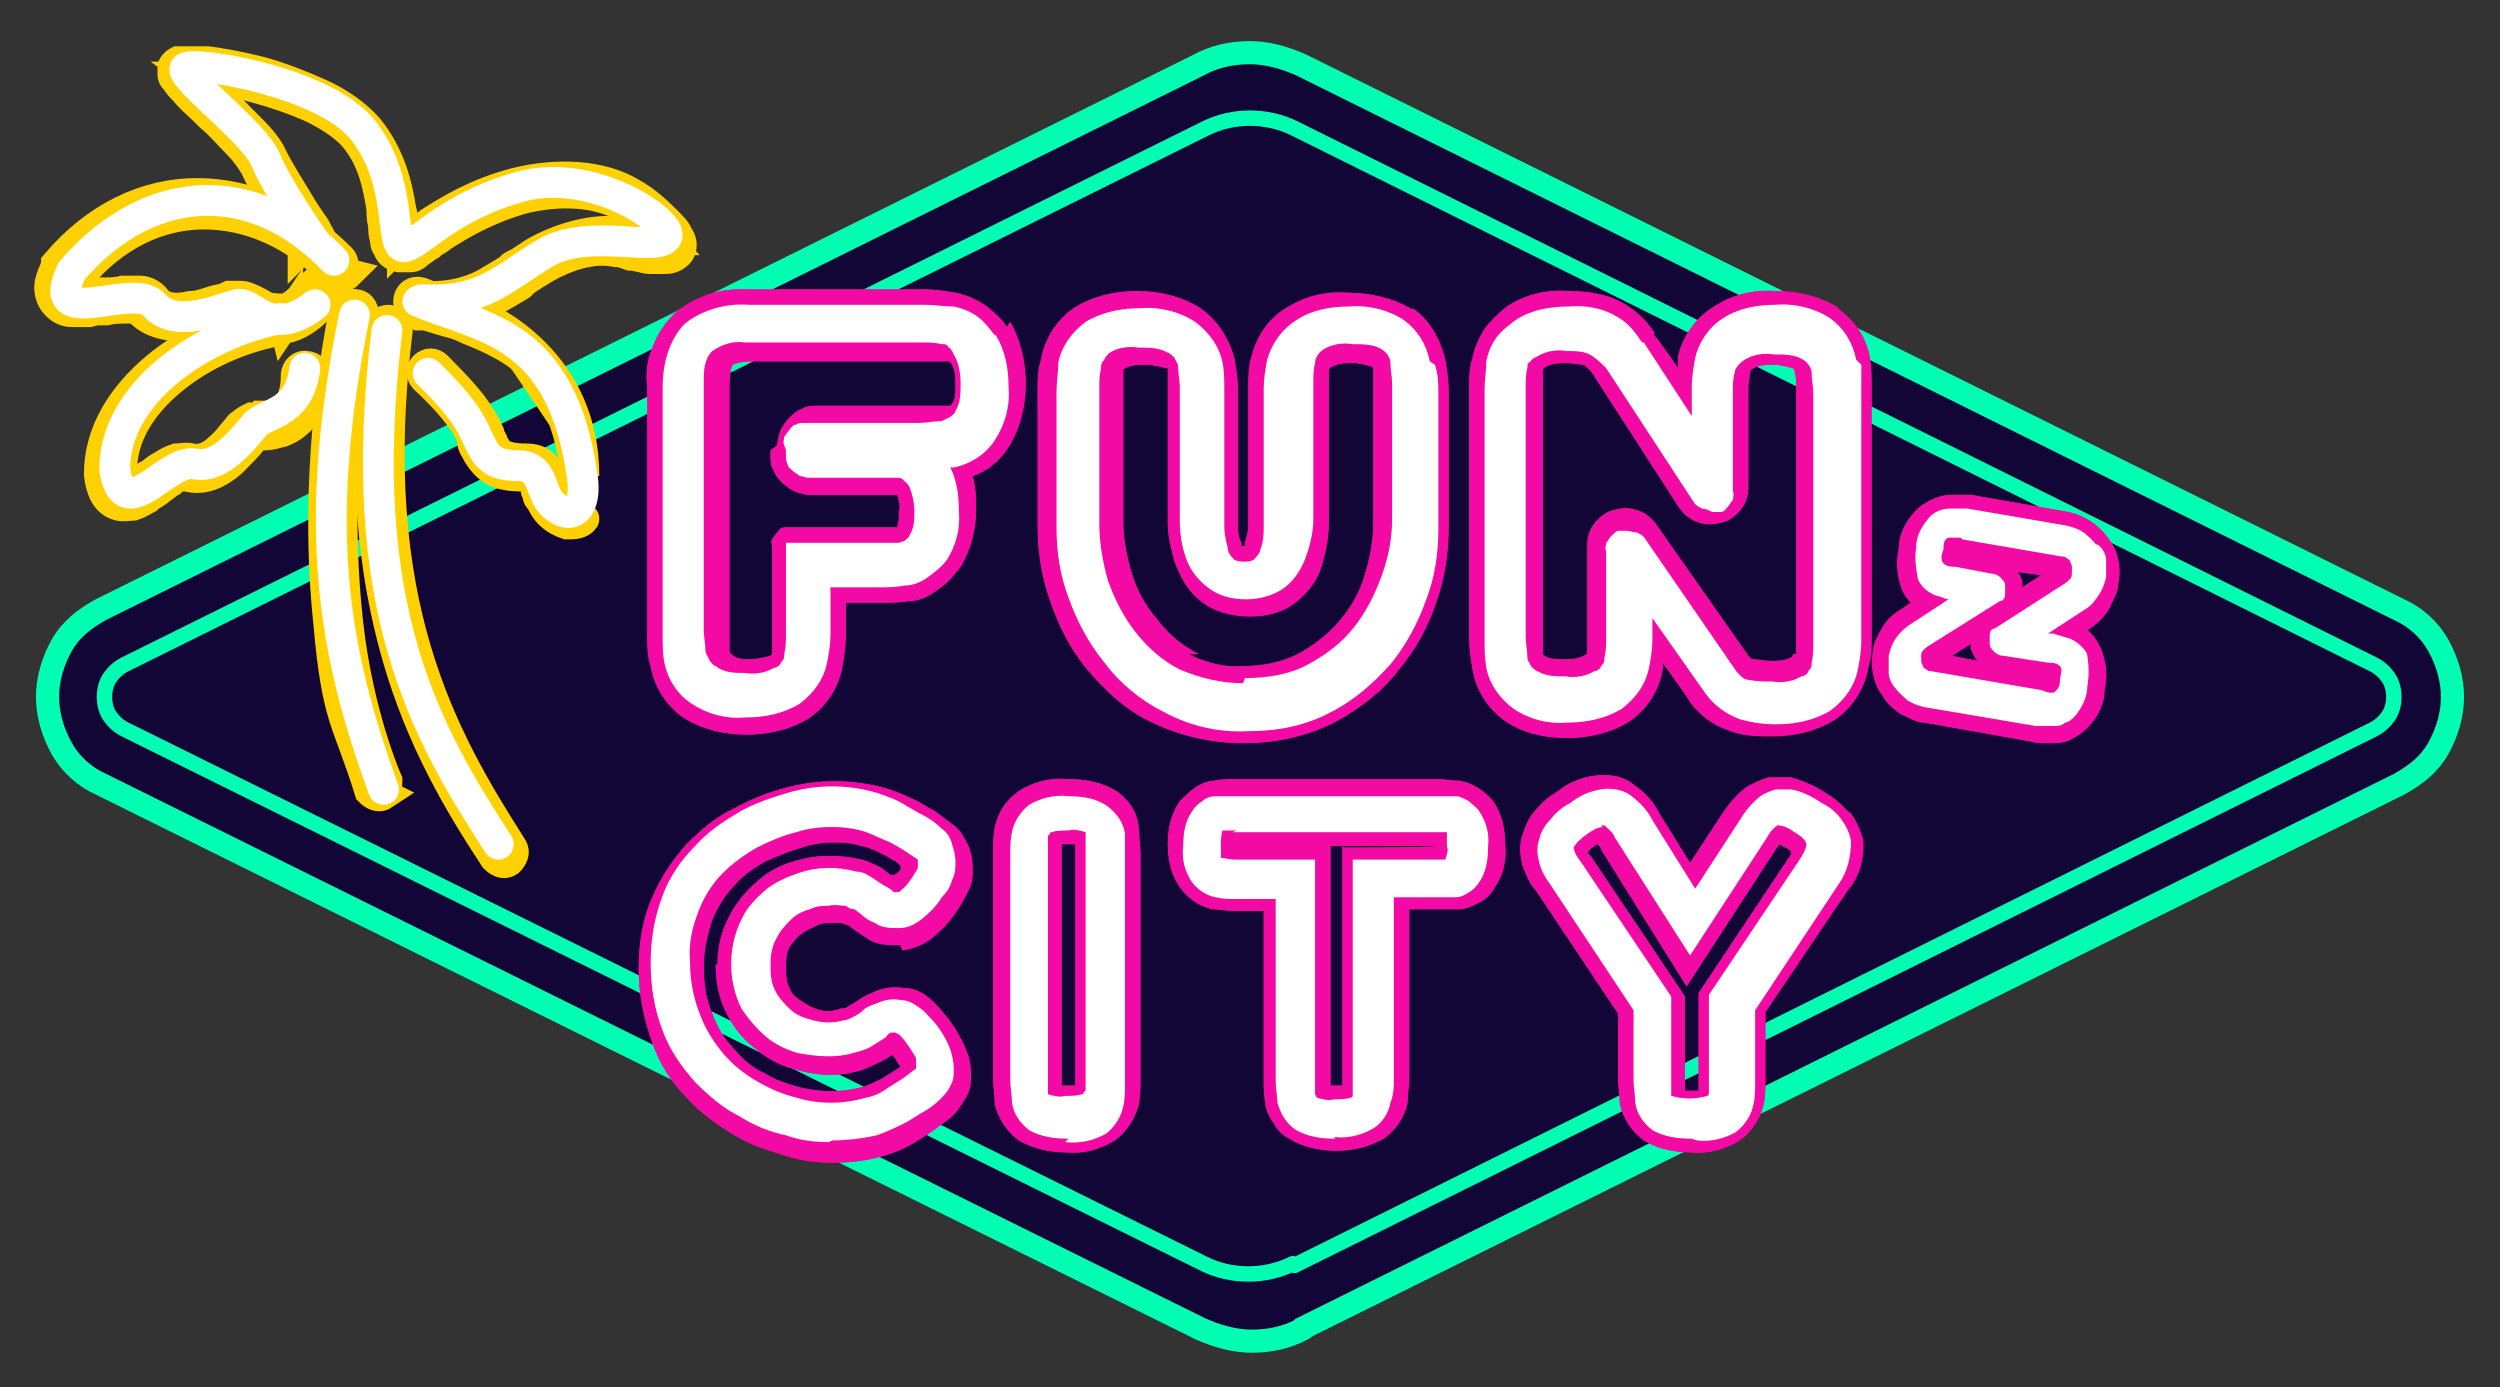<?xml version="1.0" encoding="UTF-8"?>
<svg id="Layer_1" data-name="Layer 1" xmlns="http://www.w3.org/2000/svg" version="1.1" viewBox="0 0 146 81">
  <rect x="0" y="0" width="146" height="81" fill="#333333" stroke="none"/>
  <defs>
    <style>
      .cls-1 {
        stroke: #fff;
      }

      .cls-1, .cls-2, .cls-3, .cls-4 {
        stroke-width: 1.8px;
      }

      .cls-1, .cls-2, .cls-4 {
        stroke-linecap: round;
      }

      .cls-1, .cls-5, .cls-3, .cls-4 {
        fill: none;
      }

      .cls-2, .cls-4 {
        stroke: #ffd100;
      }

      .cls-2, .cls-6 {
        fill: #ffd100;
      }

      .cls-2, .cls-6, .cls-7 {
        fill-rule: evenodd;
      }

      .cls-5, .cls-3, .cls-8 {
        stroke: #00ffb2;
        stroke-linejoin: round;
      }

      .cls-5, .cls-8 {
        stroke-width: .9px;
      }

      .cls-8, .cls-9 {
        fill: #110635;
      }

      .cls-9, .cls-6, .cls-10, .cls-7 {
        stroke-width: 0px;
      }

      .cls-10 {
        fill: #fff;
      }

      .cls-7 {
        fill: #f30aa4;
      }
    </style>
  </defs>
  <path class="cls-9" d="M75.9,77.4l64.1-31.8c.9-.5,1.7-1.1,2.2-2,.5-.9.8-1.9.8-2.9s-.3-2-.8-2.9c-.5-.9-1.3-1.6-2.2-2L75.9,4c-.9-.4-1.9-.7-2.9-.7s-2,.2-2.9.7L6,35.8c-.9.5-1.7,1.1-2.2,2-.5.9-.8,1.9-.8,2.9s.3,2,.8,2.9c.5.9,1.3,1.6,2.2,2l64.2,31.8c.9.4,1.9.7,2.9.7s2-.2,2.9-.7Z"/>
  <path class="cls-3" d="M75.9,77.4l64.1-31.8c.9-.5,1.7-1.1,2.2-2,.5-.9.8-1.9.8-2.9s-.3-2-.8-2.9c-.5-.9-1.3-1.6-2.2-2L75.9,4c-.9-.4-1.9-.7-2.9-.7s-2,.2-2.9.7L6,35.8c-.9.5-1.7,1.1-2.2,2-.5.9-.8,1.9-.8,2.9s.3,2,.8,2.9c.5.9,1.3,1.6,2.2,2l64.2,31.8c.9.4,1.9.7,2.9.7s2-.2,2.9-.7Z"/>
  <path class="cls-8" d="M75.9,77.4l64.1-31.8c.9-.5,1.7-1.1,2.2-2,.5-.9.8-1.9.8-2.9s-.3-2-.8-2.9c-.5-.9-1.3-1.6-2.2-2L75.9,4c-.9-.4-1.9-.7-2.9-.7s-2,.2-2.9.7L6,35.8c-.9.5-1.7,1.1-2.2,2-.5.9-.8,1.9-.8,2.9s.3,2,.8,2.9c.5.9,1.3,1.6,2.2,2l64.2,31.8c.9.4,1.9.7,2.9.7s2-.2,2.9-.7Z"/>
  <path class="cls-5" d="M75.6,73.9l63-31.3c.4-.2.7-.5.9-.8.2-.3.3-.7.3-1.1s-.1-.8-.3-1.1c-.2-.3-.5-.6-.9-.8L75.6,7.5c-.8-.4-1.7-.6-2.6-.6s-1.8.2-2.6.6L7.3,38.8c-.4.2-.7.5-.9.8-.2.3-.3.7-.3,1.1s.1.8.3,1.1c.2.3.5.6.9.8l63,31.2c.8.4,1.7.6,2.6.6s1.8-.2,2.6-.6Z"/>
  <path class="cls-7" d="M108,47.4c.4.5.6,1,.8,1.6.1,1.1-.2,2.2-.9,3l-4.8,7.1v3.9c0,.5,0,1-.1,1.5-.2.8-.7,1.6-1.4,2.1-.8.5-1.8.8-2.8.7-1,0-2-.2-2.8-.7-.7-.5-1.2-1.3-1.4-2.1,0-.5-.1-1-.1-1.5v-3.8l-4.8-7.2c-.4-.4-.6-1-.8-1.5-.1-.5-.2-1.1,0-1.7.2-.6.4-1.1.8-1.5.4-.5.8-.8,1.3-1.1.6-.5,1.4-.8,2.1-.9.9-.1,1.7,0,2.4.6.6.4,1.1,1,1.4,1.6l1.8,2.9,1.9-2.9c.4-.6.9-1.2,1.5-1.6.4-.2.8-.4,1.2-.5.4,0,.9,0,1.3,0,.7.2,1.4.5,2,.9.5.3,1,.7,1.4,1.2ZM99.2,63.1v-5.1l5.4-8.1s0,0,0,0c0,0,0-.1,0-.2l-.3-.2c-.1,0-.3-.2-.4-.2,0,0-.1.2-.2.3l-5.2,8-5-8c0-.1-.1-.2-.2-.3-.1,0-.2.1-.3.2-.1,0-.2.2-.3.3l.2.2,5.5,8.2v5.5c.3,0,.6,0,.8,0v-.4ZM52.6,55.2c-.6,0-1.3,0-1.8-.3-.3-.2-.6-.4-.9-.6l-.4-.3c-.1,0-.2,0-.3-.1-.2,0-.5,0-.7,0-.3,0-.6,0-.9.2-.3.1-.6.3-.9.5-.2.2-.4.4-.6.7-.2.4-.2.8-.2,1.2,0,.4,0,.8.2,1.2.1.3.3.5.6.7.3.2.6.4.9.5.5.2,1,.2,1.5,0,.1,0,.3,0,.4-.1l.5-.3c.3-.2.6-.4.9-.5.6-.3,1.2-.4,1.9-.3.6,0,1.2.3,1.7.8.5.5.9,1,1.3,1.6.2.4.5.8.6,1.2.2.4.3.9.3,1.4,0,.5,0,.9-.3,1.4s-.5.8-.8,1.1c-.4.3-.8.6-1.2.9l-.8.5c-.6.4-1.3.7-2,.9-1,.3-2,.4-3,.4-.9,0-1.8-.1-2.7-.4-1-.3-2-.6-3-1.2-1-.6-2-1.3-2.8-2.2-.9-.9-1.6-2-2-3.2-.5-1.4-.8-2.8-.8-4.3,0-1.4.2-2.9.8-4.2.5-1.2,1.2-2.2,2-3.1.8-.8,1.7-1.6,2.8-2.1.9-.5,1.9-.9,3-1.2,1.9-.5,3.8-.5,5.7,0,.7.2,1.4.5,2,.8.5.3.8.5.9.5.4.3.8.6,1.2.9.4.3.6.7.8,1.1.2.4.3.9.3,1.4,0,.5,0,.9-.3,1.4-.2.4-.4.8-.7,1.2-.4.6-.8,1-1.4,1.5-.5.4-1.1.6-1.7.7ZM41.9,56.4c0-1,.2-2,.7-2.9.4-.8,1-1.5,1.7-2.1.6-.5,1.3-.9,2.1-1.1,1.2-.4,2.6-.4,3.9-.1.4.1.8.3,1.2.5l.5.4h.2c.1,0,.3-.2.4-.3v-.2c.1,0-.3-.3-.3-.3l-.7-.4c-.4-.2-.8-.4-1.3-.5-.6-.2-1.1-.2-1.7-.2-.6,0-1.2.1-1.8.3-.7.2-1.4.5-2.1.8-.7.4-1.3.8-1.8,1.4-.6.6-1,1.3-1.3,2-.3.9-.5,1.8-.5,2.7,0,1,.1,1.9.5,2.8.3.8.7,1.5,1.3,2.1.5.6,1.1,1.1,1.8,1.4.6.4,1.3.6,2,.8,1.2.3,2.4.3,3.6,0,.4-.1.8-.3,1.2-.5l.8-.5.3-.2-.2-.3c-.1-.2-.2-.3-.3-.4-.3.2-.6.4-.9.5-.4.2-.8.4-1.3.5-1.2.3-2.4.2-3.6-.2-.8-.2-1.5-.6-2.1-1.1-.7-.5-1.3-1.2-1.7-2-.5-.9-.7-1.9-.7-3ZM62.4,45.5c1,0,2,.2,2.8.7.7.5,1.2,1.2,1.3,2.1,0,.5.1,1,.1,1.5v13.2c0,.5,0,1-.1,1.5-.2.8-.7,1.6-1.4,2.1-.8.5-1.8.8-2.8.7-1,0-1.9-.2-2.8-.7-.7-.5-1.2-1.3-1.4-2.1,0-.5-.1-1-.1-1.5v-13.2c0-.5,0-1,.1-1.5.2-.9.7-1.6,1.4-2.1.8-.5,1.8-.8,2.8-.7ZM62,63c0,.1,0,.3,0,.4.3,0,.5,0,.8,0v-14.1c-.3,0-.5,0-.8,0v13.6ZM85.2,45.6c-.4,0-.8-.1-1.3-.1h-11.8c-.4,0-.8,0-1.2.1-.4,0-.8.2-1.1.4-.3.2-.6.5-.9.8-.5.7-.7,1.6-.7,2.5,0,.9.2,1.8.7,2.5.5.7,1.1,1.1,1.9,1.3.4,0,.9.1,1.3.1h1.7v9.8c0,.5,0,.9.1,1.4,0,.4.2.8.5,1.2.2.4.5.7.9.9.8.5,1.8.7,2.7.7,1,0,1.9-.2,2.8-.7.7-.5,1.2-1.2,1.4-2.1,0-.5.1-1,.1-1.4v-9.9h1.6c.4,0,.8,0,1.3,0,.4,0,.8-.2,1.2-.4.4-.2.7-.5.9-.9.5-.7.7-1.6.6-2.5,0-.9-.2-1.8-.7-2.5-.5-.6-1.2-1.1-2-1.2ZM78.4,49.4v14c-.2,0-.5,0-.7,0v-14h-5.5c0,0,11.8,0,11.8,0h0c0,.1-5.5.1-5.5.1h0Z"/>
  <path class="cls-7" d="M108,47.4c.4.5.6,1,.8,1.6.1,1.1-.2,2.2-.9,3l-4.8,7.1v3.9c0,.5,0,1-.1,1.5-.2.8-.7,1.6-1.4,2.1-.8.5-1.8.8-2.8.7-1,0-2-.2-2.8-.7-.7-.5-1.2-1.3-1.4-2.1,0-.5-.1-1-.1-1.5v-3.8l-4.8-7.2c-.4-.4-.6-1-.8-1.5-.1-.5-.2-1.1,0-1.7.2-.6.4-1.1.8-1.5.4-.5.8-.8,1.3-1.1.6-.5,1.4-.8,2.1-.9.9-.1,1.7,0,2.4.6.6.4,1.1,1,1.4,1.6l1.8,2.9,1.9-2.9c.4-.6.9-1.2,1.5-1.6.4-.2.8-.4,1.2-.5.4,0,.9,0,1.3,0,.7.2,1.4.5,2,.9.5.3,1,.7,1.4,1.2ZM99.2,63.1v-5.1l5.4-8.1s0,0,0,0c0,0,0-.1,0-.2l-.3-.2c-.1,0-.3-.2-.4-.2,0,0-.1.2-.2.3l-5.2,8-5-8c0-.1-.1-.2-.2-.3-.1,0-.2.1-.3.2-.1,0-.2.2-.3.3l.2.2,5.5,8.2v5.5c.3,0,.6,0,.8,0v-.4ZM52.6,55.2c-.6,0-1.3,0-1.8-.3-.3-.2-.6-.4-.9-.6l-.4-.3c-.1,0-.2,0-.3-.1-.2,0-.5,0-.7,0-.3,0-.6,0-.9.2-.3.1-.6.3-.9.5-.2.2-.4.4-.6.7-.2.4-.2.8-.2,1.2,0,.4,0,.8.2,1.2.1.3.3.5.6.7.3.2.6.4.9.5.5.2,1,.2,1.5,0,.1,0,.3,0,.4-.1l.5-.3c.3-.2.6-.4.9-.5.6-.3,1.2-.4,1.9-.3.6,0,1.2.3,1.7.8.5.5.9,1,1.3,1.6.2.4.5.8.6,1.2.2.4.3.9.3,1.4,0,.5,0,.9-.3,1.4s-.5.8-.8,1.1c-.4.3-.8.6-1.2.9l-.8.5c-.6.4-1.3.7-2,.9-1,.3-2,.4-3,.4-.9,0-1.8-.1-2.7-.4-1-.3-2-.6-3-1.2-1-.6-2-1.3-2.8-2.2-.9-.9-1.6-2-2-3.2-.5-1.4-.8-2.8-.8-4.3,0-1.4.2-2.9.8-4.2.5-1.2,1.2-2.2,2-3.1.8-.8,1.7-1.6,2.8-2.1.9-.5,1.9-.9,3-1.2,1.9-.5,3.8-.5,5.7,0,.7.2,1.4.5,2,.8.5.3.8.5.9.5.4.3.8.6,1.2.9.4.3.6.7.8,1.1.2.4.3.9.3,1.4,0,.5,0,.9-.3,1.4-.2.4-.4.8-.7,1.2-.4.6-.8,1-1.4,1.5-.5.4-1.1.6-1.7.7ZM41.9,56.4c0-1,.2-2,.7-2.9.4-.8,1-1.5,1.7-2.1.6-.5,1.3-.9,2.1-1.1,1.2-.4,2.6-.4,3.9-.1.4.1.8.3,1.2.5l.5.4h.2c.1,0,.3-.2.4-.3v-.2c.1,0-.3-.3-.3-.3l-.7-.4c-.4-.2-.8-.4-1.3-.5-.6-.2-1.1-.2-1.7-.2-.6,0-1.2.1-1.8.3-.7.2-1.4.5-2.1.8-.7.4-1.3.8-1.8,1.4-.6.6-1,1.3-1.3,2-.3.9-.5,1.8-.5,2.7,0,1,.1,1.9.5,2.8.3.8.7,1.5,1.3,2.1.5.6,1.1,1.1,1.8,1.4.6.4,1.3.6,2,.8,1.2.3,2.4.3,3.6,0,.4-.1.8-.3,1.2-.5l.8-.5.3-.2-.2-.3c-.1-.2-.2-.3-.3-.4-.3.2-.6.4-.9.5-.4.2-.8.4-1.3.5-1.2.3-2.4.2-3.6-.2-.8-.2-1.5-.6-2.1-1.1-.7-.5-1.3-1.2-1.7-2-.5-.9-.7-1.9-.7-3ZM62.4,45.5c1,0,2,.2,2.8.7.7.5,1.2,1.2,1.3,2.1,0,.5.1,1,.1,1.5v13.2c0,.5,0,1-.1,1.5-.2.8-.7,1.6-1.4,2.1-.8.5-1.8.8-2.8.7-1,0-1.9-.2-2.8-.7-.7-.5-1.2-1.3-1.4-2.1,0-.5-.1-1-.1-1.5v-13.2c0-.5,0-1,.1-1.5.2-.9.7-1.6,1.4-2.1.8-.5,1.8-.8,2.8-.7ZM62,63c0,.1,0,.3,0,.4.3,0,.5,0,.8,0v-14.1c-.3,0-.5,0-.8,0v13.6ZM85.2,45.6c-.4,0-.8-.1-1.3-.1h-11.8c-.4,0-.8,0-1.2.1-.4,0-.8.2-1.1.4-.3.2-.6.5-.9.8-.5.7-.7,1.6-.7,2.5,0,.9.2,1.8.7,2.5.5.7,1.1,1.1,1.9,1.3.4,0,.9.1,1.3.1h1.7v9.8c0,.5,0,.9.1,1.4,0,.4.2.8.5,1.2.2.4.5.7.9.9.8.5,1.8.7,2.7.7,1,0,1.9-.2,2.8-.7.7-.5,1.2-1.2,1.4-2.1,0-.5.1-1,.1-1.4v-9.9h1.6c.4,0,.8,0,1.3,0,.4,0,.8-.2,1.2-.4.4-.2.7-.5.9-.9.5-.7.7-1.6.6-2.5,0-.9-.2-1.8-.7-2.5-.5-.6-1.2-1.1-2-1.2ZM78.4,49.4v14c-.2,0-.5,0-.7,0v-14h-5.5c0,0,11.8,0,11.8,0h0c0,.1-5.5.1-5.5.1h0Z"/>
  <path class="cls-10" d="M48.4,66.7c-.8,0-1.7-.1-2.5-.4-1-.2-1.9-.6-2.7-1.1-1-.5-1.8-1.2-2.6-2-.8-.9-1.5-1.9-1.9-3-.5-1.3-.7-2.6-.7-4,0-1.3.2-2.6.7-3.9.4-1.1,1.1-2.1,1.9-2.9.7-.8,1.6-1.4,2.6-2,.9-.5,1.8-.8,2.8-1.1,1.7-.5,3.5-.5,5.2,0,.6.2,1.2.4,1.8.8.5.3.7.4.9.5.4.2.8.5,1.1.8.3.2.5.5.6.9.1.3.2.7.2,1,0,.4,0,.7-.2,1.1-.1.4-.3.7-.6,1-.3.5-.7.9-1.2,1.3-.4.3-.8.5-1.3.5-.5,0-1,0-1.4-.3-.3-.1-.6-.3-.8-.5l-.4-.3c-.2,0-.4-.1-.5-.2-.3,0-.7-.1-1,0-.4,0-.7,0-1.1.2-.4.1-.8.3-1.1.6-.3.3-.6.6-.8,1-.3.5-.4,1-.4,1.6,0,.5,0,1.1.3,1.6.2.4.5.7.8,1,.3.3.7.5,1.1.6.6.2,1.3.3,2,.1.2,0,.4-.1.6-.2.2-.1.4-.2.6-.4.2-.2.5-.3.8-.4.4-.2.9-.3,1.4-.2.5,0,.9.3,1.3.6.4.4.8.8,1.1,1.3.2.3.4.7.5,1,.1.3.2.7.2,1.1,0,.4,0,.7-.2,1-.1.3-.4.6-.6.8-.3.3-.7.6-1.1.8l-.8.5c-.6.3-1.2.6-1.8.8-.9.2-1.8.3-2.6.3ZM48.5,48.3c-.7,0-1.4.1-2,.3-.8.2-1.5.5-2.3.9-.7.4-1.4.9-2,1.5-.6.6-1.1,1.4-1.4,2.2-.4,1-.6,2-.5,3,0,1.1.2,2.1.6,3.1.3.8.8,1.6,1.4,2.3.6.7,1.3,1.2,2,1.6.7.4,1.4.7,2.2.9,1.3.4,2.7.4,4.1,0,.5-.1.9-.3,1.3-.6l.8-.5c.3-.2.5-.4.8-.6,0,0,0,0,0-.2,0,0,0-.2,0-.3,0-.2-.2-.4-.3-.6-.2-.3-.4-.6-.7-.9,0,0-.1,0-.2-.1,0,0-.1,0-.2,0-.2,0-.3.2-.4.3-.3.2-.5.3-.8.5-.3.2-.7.3-1.1.4-1,.3-2.1.2-3.2,0-.7-.2-1.3-.5-1.8-.9-.6-.5-1.1-1.1-1.5-1.7-.4-.8-.6-1.7-.6-2.6,0-.9.2-1.8.6-2.6.3-.7.9-1.3,1.5-1.8.5-.4,1.2-.7,1.8-.9,1.1-.4,2.3-.4,3.4-.1.4,0,.7.2,1,.4l.6.4c.2.1.4.2.6.4,0,0,.1,0,.2,0,0,0,.2,0,.2-.1.3-.2.5-.5.7-.8.1-.2.2-.3.3-.5,0,0,0-.2,0-.3,0-.2,0-.2,0-.2-.3-.2-.6-.4-.9-.6l-.7-.4c-.5-.2-.9-.4-1.4-.6-.6-.2-1.3-.3-1.9-.3Z"/>
  <path class="cls-10" d="M62.4,66.5c-.8,0-1.6-.1-2.3-.5-.5-.4-.9-.9-1-1.6,0-.4-.1-.9-.1-1.3v-13.2c0-.4,0-.9.1-1.3.1-.6.5-1.2,1-1.6.7-.4,1.5-.6,2.3-.5.8,0,1.6.1,2.3.6.5.4.9.9,1,1.6,0,.4,0,.9,0,1.3v13.3c0,.4,0,.9-.1,1.3-.1.6-.5,1.2-1,1.6-.7.4-1.5.6-2.4.5ZM62.4,48.5c-.4,0-.7,0-1,.1-.1,0-.1.2-.2.2,0,.3,0,.6,0,.9v13.2c0,.3,0,.6,0,.9,0,0,0,0,0,.1,0,0,0,0,0,0,.3.1.7.2,1,.1.4,0,.7,0,1-.1.1,0,.1-.2.2-.2,0-.3,0-.6,0-.9v-13.2c0-.3,0-.6,0-.9,0,0,0,0,0-.1,0,0,0,0,0,0-.3-.1-.7-.2-1-.1Z"/>
  <path class="cls-10" d="M78,66.5c-.8,0-1.6-.1-2.3-.5-.3-.2-.5-.4-.7-.7-.2-.3-.3-.6-.4-.9,0-.4-.1-.8-.1-1.3v-10.6h-2.4c-.4,0-.7,0-1.1-.1-.6-.1-1.1-.5-1.4-.9-.4-.6-.6-1.3-.5-2.1,0-.7.1-1.4.5-2,.2-.3.4-.5.6-.6.2-.2.5-.3.8-.3.4,0,.7,0,1.1,0h11.8c.4,0,.7,0,1.1,0,.3,0,.6.2.8.3.2.2.5.4.6.6.4.6.6,1.3.5,2.1,0,.7-.1,1.4-.5,2-.2.3-.4.5-.6.6-.3.2-.5.3-.8.3-.4,0-.7,0-1.1,0h-2.5v10.6c0,.5,0,.9-.2,1.4-.1.6-.5,1.2-1,1.5-.7.4-1.5.6-2.3.5ZM72.2,48.5c-.3,0-.5,0-.8,0,0,0-.1.2-.1.8,0,.3,0,.5,0,.8.2,0,.5.1.8.1h4.7v12.8c0,.3,0,.6,0,.9,0,0,0,0,.1.2.3.1.7.2,1,.1.4,0,.7,0,1-.1.1,0,.1-.1.1-.2,0-.3,0-.6,0-.9v-12.8h4.7c.3,0,.5,0,.7,0,.1-.3.2-.5.1-.8,0-.3,0-.5,0-.8-.2,0-.5,0-.7,0h-11.8Z"/>
  <path class="cls-10" d="M98.8,66.5c-.8,0-1.6-.1-2.3-.5-.5-.4-.9-.9-1-1.6,0-.4-.1-.9-.1-1.3v-4.1l-4.9-7.4c-.3-.4-.5-.8-.6-1.2-.1-.4-.2-.9,0-1.4.1-.5.4-.9.7-1.2.3-.4.7-.7,1.1-.9.5-.4,1.1-.7,1.8-.8.6-.1,1.3,0,1.8.4.5.4.9.8,1.2,1.4l2.5,4,2.6-4c.3-.5.7-1,1.2-1.4.3-.2.6-.3.9-.4.3,0,.6,0,.9,0,.6.1,1.2.4,1.8.8.4.2.8.5,1.1.9.3.4.5.8.6,1.3,0,.9-.2,1.8-.7,2.5l-4.9,7.4v4.2c0,.4,0,.9-.1,1.3-.1.6-.5,1.2-1,1.6-.7.4-1.5.6-2.3.5ZM93.6,48.3h0c-.3,0-.6.2-.9.4-.7.5-.8.8-.8.8,0,0,0,.3.4.8l5.3,7.9v4.8c0,.3,0,.6,0,.9,0,0,0,0,0,.1,0,0,0,0,0,0,.7.2,1.4.2,2.1,0,.1,0,.1-.2.1-.2,0-.3,0-.6,0-.9v-4.8l5.3-7.9c.4-.6.4-.9.4-.9,0,0,0-.3-.7-.7-.3-.2-.6-.4-1-.4,0,0,0,0,0,0s0,0,0,0c-.3.2-.5.5-.6.7l-4.5,6.9-4.4-6.9c-.1-.3-.4-.5-.6-.7,0,0-.1,0-.2,0Z"/>
  <path class="cls-7" d="M58.8,19.1c-.3-.5-.8-.9-1.3-1.3-.5-.3-1.1-.6-1.7-.7-.6-.1-1.2-.2-1.8-.2h-10.3c-1.6-.1-3.1.4-4.3,1.4-.6.6-1,1.2-1.3,2-.3.7-.4,1.5-.3,2.3v14.5c0,.6,0,1.2.2,1.8.2,1.2.9,2.3,1.9,3,1.1.7,2.4,1,3.7,1,1.3,0,2.6-.3,3.7-1,1-.7,1.7-1.8,1.9-3,.1-.6.2-1.2.2-1.8v-1.9h2c.6,0,1.1,0,1.7-.1.6,0,1.2-.3,1.7-.7.5-.3.9-.8,1.3-1.3.6-1,.9-2.2.9-3.3,0-.7,0-1.3-.2-2,.9-.3,1.6-.9,2.1-1.7.7-1.1,1-2.4,1-3.7,0-1.3-.3-2.5-.9-3.6ZM45,26.3v.3c0,.3,0,.6.2.9.1.3.3.5.5.7.2.2.5.4.7.5.3.1.6.2.9.2h4.1c.3,0,.6,0,1,0h0c.1.3.2.7.1,1,0,.3,0,.6-.1.9h0c-.3,0-.7,0-1,0h-5.1c-.2,0-.3,0-.5,0-.1,0-.3.1-.4.3-.1.1-.2.2-.3.4s0,.3,0,.5v5.1c0,.3,0,.7,0,1,0,0,0,.1,0,.1,0,0,0,0-.1.1-.4.1-.8.2-1.2.2-.4,0-.8,0-1.1-.3,0,0,0,0-.1-.1,0,0,0,0,0-.1,0-.3,0-.7,0-1v-14.5c0-1,.2-1.2.2-1.2,0,0,.3-.2,1.3-.2h10.3c.3,0,.7,0,1,0,0,0,.1,0,.2.2.2.4.2.8.2,1.2,0,.4,0,.8-.2,1.1,0,0,0,0-.1.1,0,0,0,0-.1,0-.3,0-.7,0-1,0h-6.7c-.3,0-.6,0-.9.2-.3.1-.5.3-.7.5-.2.2-.4.5-.5.7-.1.3-.2.6-.2.9ZM82.5,18c1,.7,1.6,1.8,1.9,3,.1.6.2,1.2.2,1.8v7.9c0,1.5-.2,3-.7,4.4-.5,1.5-1.2,2.8-2.2,4-1,1.3-2.3,2.3-3.8,3.1-1.6.8-3.4,1.2-5.3,1.2-1.8,0-3.6-.4-5.3-1.2-1.5-.7-2.7-1.8-3.8-3.1-1-1.2-1.7-2.6-2.2-4.1-.5-1.4-.7-2.9-.7-4.3v-7.9c0-.6,0-1.2.2-1.8.2-1.2.9-2.3,1.9-3,1.1-.7,2.4-1,3.7-1,1.3,0,2.6.3,3.7,1,1,.7,1.7,1.8,2,3,.1.6.2,1.2.2,1.9v7.8c0,.3,0,.7.2,1,0,0,0,.1,0,.2h.2c0,0,0-.1,0-.2.1-.3.2-.7.2-1v-8c0-.6,0-1.3.2-1.9.3-1.2,1-2.2,2-2.8,1.1-.7,2.3-1,3.6-.9,1.3,0,2.7.3,3.8,1ZM69.4,38.2c1,.5,2.1.8,3.2.7,1.1,0,2.2-.2,3.2-.7.9-.5,1.7-1.1,2.4-1.9.7-.8,1.2-1.7,1.5-2.7.3-1,.5-2,.5-3v-7.9c0-.3,0-.7,0-1,0,0,0-.1,0-.2,0,0,0,0-.1-.1-.4-.1-.7-.2-1.1-.2-.4,0-.8,0-1.2.2-.2.1-.2.2-.2.2,0,.3,0,.6,0,.9v8c0,1-.2,1.9-.5,2.8-.3.8-.9,1.5-1.6,2-.7.5-1.6.7-2.5.7-1.1,0-2.2-.3-3-1-.7-.6-1.1-1.4-1.4-2.2-.2-.7-.4-1.5-.4-2.3v-7.8c0-.3,0-.7,0-1,0,0,0-.1,0-.2,0,0,0,0-.1,0-.4-.1-.8-.2-1.2-.2-.4,0-.8,0-1.2.2,0,0,0,0-.1.1,0,0,0,0,0,.1,0,.3,0,.7,0,1v7.8c0,1,.2,2,.5,3,.3,1,.8,1.9,1.5,2.7.6.8,1.4,1.5,2.4,2ZM107.3,18c1,.7,1.7,1.7,1.9,2.9.1.6.1,1.2.1,1.8v14.5c0,.6,0,1.2-.2,1.8-.2,1.2-.9,2.3-1.9,3-1.1.7-2.4,1-3.7,1-.8,0-1.6,0-2.4-.3-1-.3-1.8-.9-2.4-1.7h0c0-.1-1.6-2.3-1.6-2.3,0,.1,0,.3,0,.4-.2,1.2-.9,2.3-1.9,3-1.1.7-2.4,1-3.7,1-1.3,0-2.6-.3-3.6-1-1-.7-1.7-1.8-1.9-3-.1-.6-.2-1.2-.2-1.8v-14.6c0-.6,0-1.2.2-1.8.1-.6.4-1.2.7-1.7.4-.5.8-.9,1.3-1.3,1.1-.7,2.3-1,3.6-.9,1.2,0,2.5.2,3.5.9.6.4,1.1.9,1.5,1.5v.2c.1,0,1.4,1.9,1.4,1.9,0,0,0-.2,0-.3h0c0-.1,0-.3,0-.4.3-1.2,1-2.2,2.1-2.9,1.1-.7,2.3-1,3.6-.9,1.3,0,2.6.3,3.7,1ZM104.9,38.2c0-.3,0-.7,0-1v-14.5c0-.3,0-.7-.1-1,0,0,0-.1,0-.1,0,0,0,0-.1-.1-.4-.1-.8-.2-1.1-.2-.4,0-.8,0-1.2.2-.2.1-.2.2-.2.2,0,.3-.1.6-.1.9v5.8c0,.5-.1.9-.4,1.3-.3.4-.7.7-1.1.8-.4.1-.9.2-1.4,0-.4-.1-.8-.4-1.1-.8l-5.1-7.9c-.1-.2-.3-.3-.5-.5-.3,0-.7-.1-1-.1-.4,0-.8,0-1.2.2-.2.1-.2.2-.2.2,0,.3,0,.6,0,1v14.5c0,.3,0,.7,0,1,0,0,0,.1,0,.1,0,0,0,0,.1.1.3.2.7.2,1.1.2.4,0,.8,0,1.2-.2.2-.1.2-.2.2-.2,0-.3,0-.7,0-1v-5.2c0-.5.1-.9.4-1.3.3-.4.7-.7,1.1-.8s.9-.2,1.4,0c.4.1.8.4,1.1.8l5.4,7.7c0,0,.1.1.2.2.4,0,.7.1,1.1.1.4,0,.8,0,1.2-.2,0,0,0,0,.1-.1,0,0,0,0,0-.1ZM120.8,29.9c.9.2,1.7.7,2.3,1.5.3.4.5.8.6,1.3.1.5.1.9,0,1.4,0,.5-.3.9-.5,1.4-.3.5-.6.8-1,1.1l-.3.2c.4.3.6.7.8,1.1.3.8.4,1.6.2,2.4,0,.8-.4,1.6-1,2.2-.3.3-.6.5-1,.7-.4.2-.8.2-1.2.2-.4,0-.8,0-1.1-.1l-6.2-1.1c-.5,0-.9-.3-1.4-.5-.4-.3-.8-.6-1-1-.3-.4-.5-.8-.6-1.3-.1-.5-.1-1,0-1.4,0-.5.3-.9.5-1.3.3-.5.6-.8,1.1-1.1l.6-.4c-.2-.2-.4-.5-.5-.7-.3-.8-.4-1.6-.2-2.5,0-.9.5-1.7,1.1-2.3.6-.5,1.3-.8,2-.8.4,0,.8,0,1.1,0l5.7,1ZM114,38.3l1.5.3c-.2-.2-.3-.5-.4-.7,0,0,0-.2,0-.3l-1.1.7ZM119.3,33.6l-1.5-.2c.2.2.3.5.3.7v.2l1.1-.7Z"/>
  <path class="cls-7" d="M58.8,19.1c-.3-.5-.8-.9-1.3-1.3-.5-.3-1.1-.6-1.7-.7-.6-.1-1.2-.2-1.8-.2h-10.3c-1.6-.1-3.1.4-4.3,1.4-.6.6-1,1.2-1.3,2-.3.7-.4,1.5-.3,2.3v14.5c0,.6,0,1.2.2,1.8.2,1.2.9,2.3,1.9,3,1.1.7,2.4,1,3.7,1,1.3,0,2.6-.3,3.7-1,1-.7,1.7-1.8,1.9-3,.1-.6.2-1.2.2-1.8v-1.9h2c.6,0,1.1,0,1.7-.1.6,0,1.2-.3,1.7-.7.5-.3.9-.8,1.3-1.3.6-1,.9-2.2.9-3.3,0-.7,0-1.3-.2-2,.9-.3,1.6-.9,2.1-1.7.7-1.1,1-2.4,1-3.7,0-1.3-.3-2.5-.9-3.6ZM45,26.3v.3c0,.3,0,.6.2.9.1.3.3.5.5.7.2.2.5.4.7.5.3.1.6.2.9.2h4.1c.3,0,.6,0,1,0h0c.1.3.2.7.1,1,0,.3,0,.6-.1.9h0c-.3,0-.7,0-1,0h-5.1c-.2,0-.3,0-.5,0-.1,0-.3.1-.4.3-.1.1-.2.2-.3.4s0,.3,0,.5v5.1c0,.3,0,.7,0,1,0,0,0,.1,0,.1,0,0,0,0-.1.1-.4.1-.8.2-1.2.2-.4,0-.8,0-1.1-.3,0,0,0,0-.1-.1,0,0,0,0,0-.1,0-.3,0-.7,0-1v-14.5c0-1,.2-1.2.2-1.2,0,0,.3-.2,1.3-.2h10.3c.3,0,.7,0,1,0,0,0,.1,0,.2.2.2.4.2.8.2,1.2,0,.4,0,.8-.2,1.1,0,0,0,0-.1.1,0,0,0,0-.1,0-.3,0-.7,0-1,0h-6.7c-.3,0-.6,0-.9.2-.3.1-.5.3-.7.5-.2.2-.4.5-.5.7-.1.3-.2.6-.2.9ZM82.5,18c1,.7,1.6,1.8,1.9,3,.1.6.2,1.2.2,1.8v7.9c0,1.5-.2,3-.7,4.4-.5,1.5-1.2,2.8-2.2,4-1,1.3-2.3,2.3-3.8,3.1-1.6.8-3.4,1.2-5.3,1.2-1.8,0-3.6-.4-5.3-1.2-1.5-.7-2.7-1.8-3.8-3.1-1-1.2-1.7-2.6-2.2-4.1-.5-1.4-.7-2.9-.7-4.3v-7.9c0-.6,0-1.2.2-1.8.2-1.2.9-2.3,1.9-3,1.1-.7,2.4-1,3.7-1,1.3,0,2.6.3,3.7,1,1,.7,1.7,1.8,2,3,.1.6.2,1.2.2,1.9v7.8c0,.3,0,.7.2,1,0,0,0,.1,0,.2h.2c0,0,0-.1,0-.2.1-.3.2-.7.2-1v-8c0-.6,0-1.3.2-1.9.3-1.2,1-2.2,2-2.8,1.1-.7,2.3-1,3.6-.9,1.3,0,2.7.3,3.8,1ZM69.4,38.2c1,.5,2.1.8,3.2.7,1.1,0,2.2-.2,3.2-.7.9-.5,1.7-1.1,2.4-1.9.7-.8,1.2-1.7,1.5-2.7.3-1,.5-2,.5-3v-7.9c0-.3,0-.7,0-1,0,0,0-.1,0-.2,0,0,0,0-.1-.1-.4-.1-.7-.2-1.1-.2-.4,0-.8,0-1.2.2-.2.1-.2.2-.2.2,0,.3,0,.6,0,.9v8c0,1-.2,1.9-.5,2.8-.3.8-.9,1.5-1.6,2-.7.5-1.6.7-2.5.7-1.1,0-2.2-.3-3-1-.7-.6-1.1-1.4-1.4-2.2-.2-.7-.4-1.5-.4-2.3v-7.8c0-.3,0-.7,0-1,0,0,0-.1,0-.2,0,0,0,0-.1,0-.4-.1-.8-.2-1.2-.2-.4,0-.8,0-1.2.2,0,0,0,0-.1.1,0,0,0,0,0,.1,0,.3,0,.7,0,1v7.8c0,1,.2,2,.5,3,.3,1,.8,1.9,1.5,2.7.6.8,1.4,1.5,2.4,2ZM107.3,18c1,.7,1.7,1.7,1.9,2.9.1.6.1,1.2.1,1.8v14.5c0,.6,0,1.2-.2,1.8-.2,1.2-.9,2.3-1.9,3-1.1.7-2.4,1-3.7,1-.8,0-1.6,0-2.4-.3-1-.3-1.8-.9-2.4-1.7h0c0-.1-1.6-2.3-1.6-2.3,0,.1,0,.3,0,.4-.2,1.2-.9,2.3-1.9,3-1.1.7-2.4,1-3.7,1-1.3,0-2.6-.3-3.6-1-1-.7-1.7-1.8-1.9-3-.1-.6-.2-1.2-.2-1.8v-14.6c0-.6,0-1.2.2-1.8.1-.6.4-1.2.7-1.7.4-.5.8-.9,1.3-1.3,1.1-.7,2.3-1,3.6-.9,1.2,0,2.5.2,3.5.9.6.4,1.1.9,1.5,1.5v.2c.1,0,1.4,1.9,1.4,1.9,0,0,0-.2,0-.3h0c0-.1,0-.3,0-.4.3-1.2,1-2.2,2.1-2.9,1.1-.7,2.3-1,3.6-.9,1.3,0,2.6.3,3.7,1ZM104.9,38.2c0-.3,0-.7,0-1v-14.5c0-.3,0-.7-.1-1,0,0,0-.1,0-.1,0,0,0,0-.1-.1-.4-.1-.8-.2-1.1-.2-.4,0-.8,0-1.2.2-.2.1-.2.2-.2.2,0,.3-.1.6-.1.9v5.8c0,.5-.1.9-.4,1.3-.3.4-.7.7-1.1.8-.4.1-.9.2-1.4,0-.4-.1-.8-.4-1.1-.8l-5.1-7.9c-.1-.2-.3-.3-.5-.5-.3,0-.7-.1-1-.1-.4,0-.8,0-1.2.2-.2.1-.2.2-.2.2,0,.3,0,.6,0,1v14.5c0,.3,0,.7,0,1,0,0,0,.1,0,.1,0,0,0,0,.1.1.3.2.7.2,1.1.2.4,0,.8,0,1.2-.2.2-.1.2-.2.2-.2,0-.3,0-.7,0-1v-5.2c0-.5.1-.9.4-1.3.3-.4.7-.7,1.1-.8s.9-.2,1.4,0c.4.1.8.4,1.1.8l5.4,7.7c0,0,.1.1.2.2.4,0,.7.1,1.1.1.4,0,.8,0,1.2-.2,0,0,0,0,.1-.1,0,0,0,0,0-.1ZM120.8,29.9c.9.2,1.7.7,2.3,1.5.3.4.5.8.6,1.3.1.5.1.9,0,1.4,0,.5-.3.9-.5,1.4-.3.5-.6.8-1,1.1l-.3.2c.4.3.6.7.8,1.1.3.8.4,1.6.2,2.4,0,.8-.4,1.6-1,2.2-.3.3-.6.5-1,.7-.4.2-.8.2-1.2.2-.4,0-.8,0-1.1-.1l-6.2-1.1c-.5,0-.9-.3-1.4-.5-.4-.3-.8-.6-1-1-.3-.4-.5-.8-.6-1.3-.1-.5-.1-1,0-1.4,0-.5.3-.9.5-1.3.3-.5.6-.8,1.1-1.1l.6-.4c-.2-.2-.4-.5-.5-.7-.3-.8-.4-1.6-.2-2.5,0-.9.5-1.7,1.1-2.3.6-.5,1.3-.8,2-.8.4,0,.8,0,1.1,0l5.7,1ZM114,38.3l1.5.3c-.2-.2-.3-.5-.4-.7,0,0,0-.2,0-.3l-1.1.7ZM119.3,33.6l-1.5-.2c.2.2.3.5.3.7v.2l1.1-.7Z"/>
  <path class="cls-10" d="M122.4,31.8c-.2-.3-.5-.5-.7-.7-.3-.2-.6-.3-1-.4l-5.8-1c-.3,0-.7,0-1,0-.5,0-1,.2-1.3.6-.4.5-.7,1-.7,1.7-.1.6,0,1.2.1,1.8.2.5.6.8,1.1,1,.2,0,.5.2.7.2l-2.3,1.5c-.3.2-.6.5-.8.8-.2.3-.3.6-.4,1,0,.3,0,.7,0,1,0,.3.2.7.4.9.2.3.5.5.7.7.3.2.6.3,1,.4l6.5,1.1c.3,0,.7,0,1,0,.3,0,.5,0,.7-.2.2,0,.4-.2.6-.4.4-.5.7-1.1.7-1.7.1-.6.1-1.2,0-1.8,0-.2-.2-.4-.4-.6-.2-.2-.4-.3-.6-.4-.3-.1-.7-.2-1-.3h-.3c0,0,2.3-1.5,2.3-1.5.3-.2.5-.5.7-.8.2-.3.3-.6.4-1,0-.3,0-.7,0-1,0-.3-.2-.7-.5-.9ZM114.6,31.5l5.8,1c.1,0,.2,0,.3.1,0,0,.2.1.2.2,0,0,.1.2.1.3,0,.1,0,.2,0,.3,0,.1,0,.3-.1.4,0,0-.1.1-.2.2l-4.2,2.7c-.2,0-.3.2-.3.4,0,.2,0,.3,0,.5,0,.2.1.3.3.5.1.1.3.2.5.2l2.6.4c.2,0,.5,0,.7.2.2.2,0,.6,0,.8,0,.2,0,.4-.2.6-.2.3-.6.1-.9,0l-6.4-1.1c-.1,0-.2,0-.3-.1,0,0-.2-.1-.2-.2,0,0-.1-.2-.1-.3,0-.1,0-.2,0-.3,0-.1,0-.2.1-.3,0,0,.1-.1.2-.2l4.3-2.7c.2,0,.3-.2.3-.4,0-.2,0-.3,0-.5,0-.2-.1-.3-.3-.5-.1-.1-.3-.2-.5-.2l-2.1-.4c-.2,0-.5,0-.7-.2-.2-.2-.1-.6,0-.8,0-.3,0-.6.3-.7.2,0,.5,0,.7,0Z"/>
  <path class="cls-10" d="M108.4,21c-.2-1-.7-1.8-1.5-2.4-.9-.6-2.1-.9-3.2-.8-1.1,0-2.2.2-3.1.8-.8.5-1.4,1.4-1.6,2.3-.1.6-.2,1.1-.2,1.7v1.7l-2.8-4.3h-.1c-.4-.6-.8-1.1-1.3-1.4-.9-.6-2-.8-3-.7-1.1,0-2.2.2-3.1.8-.4.3-.8.6-1.1,1-.3.4-.5.9-.6,1.4,0,.5-.1,1.1-.1,1.6v14.6c0,.6,0,1.1.1,1.7.2,1,.8,1.8,1.6,2.4.9.6,2,.9,3.1.8,1.1,0,2.2-.2,3.2-.8.8-.6,1.4-1.4,1.6-2.4.1-.5.2-1.1.2-1.6v-1.3l3.1,4.4h0c.5.7,1.2,1.2,2,1.5.7.2,1.4.3,2.1.3,1.1,0,2.2-.2,3.2-.8.8-.6,1.4-1.4,1.6-2.4.1-.5.2-1.1.2-1.6v-14.5c0-.6,0-1.1,0-1.7ZM93.8,32v5.2c0,.4,0,.8-.1,1.2,0,.2,0,.3-.2.5,0,.1-.2.3-.4.3-.5.3-1.1.4-1.7.3-.6,0-1.1,0-1.6-.3-.1,0-.3-.2-.4-.3,0-.1-.2-.3-.2-.5,0-.4-.1-.8-.1-1.2v-14.6c0-.4,0-.8.1-1.1,0-.2,0-.3.2-.4,0-.1.2-.2.4-.3.5-.3,1.1-.4,1.7-.3.5,0,1.1,0,1.5.3.3.2.5.4.8.7l5.1,7.8c.1.2.3.3.5.4.2,0,.4.1.6.2.2,0,.4,0,.5,0,.2,0,.3-.2.4-.3.1-.1.2-.3.3-.4,0-.2.1-.3,0-.5v-5.8c0-.4,0-.8.1-1.1,0-.3.3-.6.6-.8.5-.3,1.1-.4,1.7-.3.6,0,1.2,0,1.7.3.3.2.5.5.5.8,0,.4.1.8.1,1.2v14.5c0,.4,0,.8-.1,1.2,0,.2,0,.3-.2.5,0,.1-.2.3-.4.3-.5.3-1.1.4-1.7.3-.5,0-.9,0-1.4-.1-.3,0-.5-.3-.7-.5l-5.3-7.7c-.1-.2-.3-.3-.5-.4-.2,0-.4-.1-.6-.1-.2,0-.4,0-.5,0s-.3.2-.4.3c-.1.1-.2.3-.3.4,0,.2-.1.3,0,.5Z"/>
  <path class="cls-10" d="M83.5,21.1c-.2-1-.7-1.8-1.5-2.4-.9-.6-2.1-.9-3.2-.8-1.1,0-2.2.2-3.1.8-.8.5-1.4,1.3-1.7,2.3-.1.6-.2,1.1-.2,1.7v8c0,.5,0,.9-.2,1.4,0,.2-.2.4-.4.6-.2.1-.3.1-.5.1-.2,0-.4,0-.6-.1-.2-.2-.4-.4-.4-.7-.1-.4-.2-.8-.2-1.3v-7.8c0-.6,0-1.2-.1-1.7-.2-1-.8-1.8-1.6-2.4-.9-.6-2.1-.9-3.2-.8-1.1,0-2.2.2-3.2.8-.8.6-1.4,1.4-1.6,2.4,0,.6-.1,1.1-.1,1.7v7.9c0,1.4.2,2.8.7,4.1.5,1.4,1.2,2.7,2.1,3.8.9,1.2,2.1,2.2,3.5,2.9,1.5.8,3.2,1.2,4.9,1.1,1.7,0,3.3-.3,4.8-1.1,1.4-.7,2.5-1.7,3.5-2.8.9-1.1,1.6-2.4,2.1-3.8.5-1.3.7-2.7.7-4.1v-7.9c0-.6,0-1.1-.2-1.7ZM72.6,39.9c-1.3,0-2.5-.3-3.7-.8-1-.5-1.9-1.3-2.6-2.2-.7-.9-1.2-1.9-1.6-3-.3-1.1-.5-2.2-.5-3.3v-7.9c0-.4,0-.8.1-1.2,0-.2,0-.3.2-.5,0-.1.2-.3.3-.4.5-.3,1.1-.4,1.7-.3.6,0,1.2,0,1.7.3.1,0,.3.2.4.3,0,.1.2.3.2.5,0,.4.1.8.1,1.2v7.8c0,.7.1,1.4.3,2,.2.7.6,1.3,1.2,1.8.7.6,1.5.8,2.4.8.7,0,1.5-.2,2.1-.6.6-.4,1-1,1.3-1.7.3-.8.5-1.6.5-2.4v-8c0-.4,0-.7.1-1.1,0-.3.2-.6.5-.8.5-.3,1.1-.4,1.7-.3.6,0,1.2,0,1.7.3.3.2.5.5.5.8,0,.4.1.8.1,1.2v7.9c0,1.1-.2,2.2-.6,3.3-.4,1.1-.9,2.1-1.6,3-.7.9-1.6,1.6-2.7,2.2-1.1.6-2.4.8-3.7.8Z"/>
  <path class="cls-10" d="M58.1,19.6c-.3-.4-.6-.8-1-1.1-.4-.3-.9-.5-1.4-.6-.6,0-1.1-.1-1.7-.1h-10.3c-1.3-.1-2.7.3-3.7,1.1-.5.5-.8,1.1-1,1.7-.2.6-.3,1.3-.3,2v14.5c0,.5,0,1.1.1,1.6.2,1,.8,1.9,1.6,2.4.9.6,2,.9,3.1.8,1.1,0,2.2-.2,3.2-.8.8-.6,1.4-1.4,1.6-2.4.1-.5.2-1.1.2-1.6v-2.8h2.8c.5,0,1,0,1.5-.1.5,0,1-.2,1.4-.5.4-.3.8-.6,1.1-1,.5-.8.8-1.8.7-2.8,0-.9-.1-1.8-.5-2.6h.2c1-.2,1.9-.8,2.4-1.6.6-.9.9-2,.8-3.1,0-1.1-.2-2.2-.8-3.1ZM45.9,26.3v.3c0,.2,0,.3.1.5,0,.2.2.3.3.4.1.1.3.2.4.3.2,0,.3.1.5.1h4.1c.4,0,.8,0,1.1,0,.1,0,.3,0,.4.2.1,0,.2.2.3.3.2.5.3,1,.3,1.5,0,.5,0,.9-.3,1.4,0,.1-.2.2-.3.3-.1,0-.2.1-.4.1-.4,0-.8,0-1.1,0h-5.4v5.3c0,.4,0,.8-.1,1.2,0,.2,0,.3-.2.5,0,.1-.2.3-.4.3-.5.3-1.1.4-1.7.3-.6,0-1.2,0-1.7-.4-.1,0-.3-.2-.4-.4,0-.1-.2-.3-.2-.5,0-.4-.1-.8-.1-1.2v-14.5c0-.6,0-1.3.5-1.8.6-.4,1.2-.6,1.9-.5h10.3c.4,0,.8,0,1.2.1.2,0,.3,0,.4.2.1,0,.2.2.3.4.3.5.4,1.1.4,1.7,0,.6,0,1.1-.3,1.6,0,.1-.2.3-.4.4-.1,0-.3.2-.5.2-.4,0-.8.1-1.2.1h-6.7c-.2,0-.4,0-.5.1-.2,0-.3.2-.4.3-.1.1-.2.3-.3.4,0,.2-.1.3,0,.5Z"/>
  <path class="cls-2" d="M16.8,18.6c0,.3-.1.6-.5.7-2.2.4-4.5,1.4-6.3,2.9-1.8,1.5-2.9,3.3-2.9,5.3.1.8.3.9.3.9h0s0,0,.2,0c.1,0,.3-.1.5-.3.2-.1.4-.3.7-.4h0c.2-.2.5-.4.7-.5.3-.2.5-.3.8-.4.3,0,.6-.1.9,0,.5.1,1.1-.1,1.6-.6.5-.4.8-.9,1.1-1.2,0,0,.1-.2.2-.2.2-.2.4-.3.6-.4.2,0,.4,0,.5-.1,0,0,.1,0,.2,0,.3,0,.5,0,.8-.2.3,0,.5-.3.7-.5.2-.3.4-.8.4-1.7,0-.3.3-.6.6-.5.3,0,.6.3.5.6,0,1-.2,1.7-.6,2.2-.4.5-.8.8-1.3,1-.4.1-.7.2-1,.2,0,0-.1,0-.2,0-.2,0-.3,0-.3,0,0,0,0,0,0,0,0,0-.1.1-.2.2-.3.4-.8.9-1.3,1.4-.7.6-1.6,1.1-2.6.8,0,0-.2,0-.3,0-.2,0-.4.1-.6.3-.2.1-.4.3-.7.5,0,0,0,0,0,0-.2.2-.5.3-.7.5-.2.1-.5.3-.8.4-.3,0-.6.1-.9,0-.7-.2-1-.9-1.1-1.8h0s0,0,0,0c0-2.5,1.4-4.6,3.3-6.2,1.9-1.6,4.4-2.7,6.8-3.1.3,0,.6.1.7.5ZM15.3,25.2s0,0,0,0h0Z"/>
  <path class="cls-6" d="M23.9,17.4c.1-.3.4-.4.7-.3l-.7.3ZM24.6,17.1c.6.3,1.2.5,1.8.7l-1.8-.7ZM26.4,17.8c.4.1.7.3,1.1.4l-1.1-.4ZM27.6,18.2c1,.4,6.5,2.9,6.5,9.6l-6.5-9.6Z"/>
  <path class="cls-4" d="M23.9,17.4c-.1.3,0,.6.3.7.6.3,1.3.5,2,.7.4.1.7.2,1.1.4,1,.4,1.9.8,2.8,1.4,1.7,1.2,3.1,3.2,3.6,7.4.1.9,0,1.4-.2,1.6,0,0-.1,0-.2,0,0,0-.3,0-.5-.3-.1-.1-.2-.3-.3-.5,0-.1,0-.2-.1-.4h0c0-.1,0-.3-.1-.4-.1-.3-.3-.6-.5-.8-.3-.3-.6-.4-1.1-.4h0s0,0,0,0c-.7,0-1-.1-1.3-.2-.2-.1-.4-.3-.6-.7,0-.1-.1-.2-.2-.4,0,0,0-.2-.1-.3-.1-.3-.3-.6-.5-.9-.4-.7-1.2-1.6-2.5-2.9-.2-.2-.5-.2-.7,0-.2.2-.2.5,0,.7,1.3,1.2,2,2.1,2.4,2.7.2.3.3.6.4.8,0,0,0,.1,0,.2,0,.2.1.3.2.5.2.4.5.8.9,1.1.5.3,1,.4,1.8.4.3,0,.4.1.5.2.1,0,.2.2.3.5,0,.1,0,.2.1.3,0,.1,0,.3.2.4.1.3.3.6.5.8.3.3.7.5,1,.6.4,0,.8,0,1-.3M23.9,17.4c.1-.3.4-.4.7-.3M23.9,17.4l.7-.3M24.6,17.1c.6.3,1.2.5,1.8.7M24.6,17.1l1.8.7M26.4,17.8c.4.1.7.3,1.1.4M26.4,17.8l1.1.4M27.6,18.2c1,.4,6.5,2.9,6.5,9.6-1-3.9-2.1-6-6.5-9.6Z"/>
  <path class="cls-2" d="M20.3,16c-.2.2-.6.2-.8,0-2.3-2.4-5-3.5-7.6-3.5-2.6,0-5.2,1.2-7.3,3.7-.2.4-.3.7-.3.8,0,0,0,.1,0,.1,0,0,0,0,.2,0,.2,0,.4,0,.7,0,.2,0,.5,0,.7,0,0,0,.2,0,.2,0,.3,0,.7,0,1.1-.1.3,0,.7,0,1,0,.3,0,.7.2.9.5.4.5,1.1.6,2,.4.6,0,1.2-.3,1.7-.4.2,0,.4-.1.6-.2.3,0,.5,0,.7,0,.2,0,.4.1.6.2,0,0,.1,0,.2.1.3.1.5.3.8.4.3,0,.7.1,1.1,0,.4-.2.9-.6,1.5-1.4.2-.2.5-.3.8-.1.2.2.3.5.1.8-.7.9-1.3,1.4-2,1.7-.7.3-1.3.2-1.8.1-.4-.1-.8-.3-1.1-.5,0,0-.1,0-.2,0-.2,0-.3-.1-.4-.2,0,0-.1,0-.1,0-.1,0-.3,0-.4.1-.5.2-1.3.4-2,.5-1,.1-2.2,0-3-.8,0,0-.1-.1-.3-.2-.2,0-.4,0-.7,0-.3,0-.6,0-1,.1,0,0-.1,0-.2,0-.3,0-.5,0-.8.1-.3,0-.7,0-1,0-.3,0-.6-.1-.9-.4-.3-.3-.4-.7-.4-1,0-.4.2-.8.4-1.3h0c0,0,0-.1,0-.1,2.3-2.7,5.2-4.1,8.2-4.1,3,0,5.9,1.3,8.4,3.8.2.2.2.6,0,.8ZM4.3,17.1s0,0,0,0c0,0,0,0,0,0Z"/>
  <path class="cls-6" d="M11.5,4.4s0,0,0,0c.3.3.8.8,1.3,1.2,0,0,.1.1.2.2.6.5,1.2,1.1,1.7,1.7.5.5,1,1.1,1.2,1.6.3.8,1,1.9,1.7,2.9.3.5.6.9.8,1.2.1.2.2.3.2.4,0,0,0,0,0,0h0s0,0,0,0c.2.2.1.6-.1.7-.2.2-.6.1-.7-.1l.4-.3-.4.3h0s0,0,0,0c0,0,0,0,0-.1,0,0-.1-.2-.3-.4-.2-.3-.5-.8-.8-1.2-.6-1-1.4-2.2-1.7-3-.1-.3-.5-.8-1-1.3-.5-.5-1.1-1.1-1.6-1.6,0,0-.1-.1-.2-.2-.5-.5-1-.9-1.3-1.3-.2-.2-.4-.4-.5-.6,0,0-.1-.2-.2-.3,0,0,0-.3,0-.5,0-.2.2-.3.3-.3,0,0,.2,0,.2,0,.1,0,.3,0,.4,0,.3,0,.6,0,1.1,0,.8,0,2,.3,3.1.6,1.2.3,2.4.7,3.5,1.3,1.1.5,2.1,1.2,2.8,2,1.2,1.6,1.7,3.3,1.9,4.7,0,.3,0,.6.1.9h0c0,.3,0,.5,0,.7,0,.1,0,.2,0,.3,0,0,.2,0,.3-.2.2-.1.3-.2.6-.4.2-.2.5-.3.7-.5,1.1-.8,2.7-1.7,5-2.3,2.4-.6,5-.5,6.8.6.9.5,1.6,1.2,2.1,1.7.2.3.4.5.6.8,0,.2.2.7,0,1-.2.3-.5.3-.8.3-.2,0-.5,0-.8,0-.3,0-.7-.1-1.2-.2-.3,0-.5-.1-.8-.2-1.5-.3-3,.3-4.1.9-.5.3-1,.6-1.4.9,0,0-.2.1-.2.2-.5.3-1,.7-1.6.9-1.1.6-2.4.9-4.3.8-.3,0-.5-.3-.5-.6,0-.3.3-.5.6-.5,1.8,0,2.9-.2,3.8-.7.5-.2,1-.5,1.5-.9,0,0,.2-.1.2-.2.4-.3.9-.6,1.5-.9,1.5-.9,3.4-1.3,4.9-1,.3,0,.6.1.9.2.4,0,.7.2,1,.2.2,0,.3,0,.4,0,0-.1-.2-.2-.3-.4-.4-.5-1.1-1-1.9-1.5-1.7-1-4-1-6-.5-2.2.6-3.6,1.5-4.7,2.2-.3.2-.5.4-.7.5h0c-.2.2-.4.3-.6.4-.2.1-.4.2-.5.3-.2,0-.4.1-.7,0-.3,0-.5-.3-.6-.5,0-.2-.1-.4-.2-.6,0-.2,0-.5-.1-.8h0c0-.3,0-.6-.1-.9-.2-1.3-.6-2.8-1.6-4.2-.5-.6-1.4-1.2-2.4-1.7-1-.5-2.2-.9-3.4-1.2-1.1-.3-2.2-.5-3-.6-.2,0-.3,0-.4,0ZM38.8,14.1s0,0,0,0c0,0,0,0,0,0Z"/>
  <path class="cls-4" d="M17.8,14.3c.2.2.5.3.7.1.2-.2.3-.5.1-.7h0s0,0,0,0c0,0,0,0,0,0,0,0-.1-.2-.2-.4-.2-.3-.5-.7-.8-1.2-.6-1-1.3-2.1-1.7-2.9-.2-.5-.7-1.1-1.2-1.6-.5-.5-1.1-1.1-1.7-1.7,0,0-.1-.1-.2-.2-.5-.5-.9-.9-1.3-1.2,0,0,0,0,0,0,.1,0,.3,0,.4,0,.8,0,1.8.3,3,.6,1.1.3,2.3.7,3.4,1.2,1,.5,1.9,1.1,2.4,1.7,1.1,1.3,1.4,2.9,1.6,4.2,0,.3,0,.6.1.9h0c0,.3,0,.6.1.8,0,.2,0,.4.2.6,0,.2.2.4.6.5.3,0,.5,0,.7,0,.2,0,.4-.2.5-.3.2-.1.4-.3.6-.4h0c.2-.2.5-.3.7-.5,1.1-.7,2.6-1.6,4.7-2.2,2-.5,4.3-.5,6,.5.8.5,1.5,1,1.9,1.5.1.2.2.3.3.4-.1,0-.3,0-.4,0-.3,0-.7-.1-1-.2-.3,0-.6-.1-.9-.2-1.4-.3-3.4.2-4.9,1-.6.3-1,.7-1.5.9,0,0-.2.1-.2.2-.5.3-1,.6-1.5.9-1,.5-2.1.8-3.8.7-.3,0-.5.2-.6.5,0,.3.2.5.5.6,1.9,0,3.2-.2,4.3-.8.6-.3,1.1-.6,1.6-.9,0,0,.2-.1.2-.2.4-.3.9-.6,1.4-.9,1.1-.6,2.6-1.2,4.1-.9.3,0,.5.1.8.2.4,0,.8.2,1.2.2.3,0,.6,0,.8,0,.2,0,.5,0,.8-.3.3-.3.2-.8,0-1-.1-.3-.3-.5-.6-.8-.5-.5-1.2-1.2-2.1-1.7-1.8-1.1-4.4-1.2-6.8-.6-2.3.6-3.9,1.6-5,2.3-.3.2-.5.4-.7.5-.2.2-.4.3-.6.4-.1,0-.2.1-.3.2,0,0,0-.1,0-.3,0-.2,0-.4,0-.7h0c0-.3,0-.6-.1-.9-.2-1.3-.6-3.1-1.9-4.7-.7-.8-1.7-1.5-2.8-2-1.1-.5-2.4-1-3.5-1.3-1.2-.3-2.3-.5-3.1-.6-.4,0-.8,0-1.1,0-.1,0-.3,0-.4,0,0,0-.1,0-.2,0,0,0-.2.1-.3.3,0,.2,0,.4,0,.5,0,.1.1.2.2.3.1.2.3.4.5.6.3.4.8.8,1.3,1.3,0,0,.1.1.2.2.6.5,1.1,1.1,1.6,1.6.5.5.8,1,1,1.3.4.9,1.1,2.1,1.7,3,.3.5.6.9.8,1.2.1.2.2.3.3.4,0,0,0,0,0,.1h0s0,0,0,0ZM17.8,14.3l.4-.3-.4.3ZM23.7,14h0M38.8,14.1s0,0,0,0c0,0,0,0,0,0Z"/>
  <path class="cls-2" d="M22.4,46.4c-.3.2-.6,0-.8-.2-1.3-4.2-1.9-4.1-2.4-9.8-.6-5.6-.3-12,.9-18.2,0-.3.4-.5.7-.4.3,0,.5.4.4.7-1.3,6.1-1.5,12.3-.9,17.8.6,5.5,2.3,9.3,2.3,9.3,0,0,0,.6-.2.8Z"/>
  <path class="cls-2" d="M29.7,50.3c-.3.2-.6,0-.8-.2-2.1-3.2-4.3-6.9-5.7-11.8-1.4-4.9-2.1-11-1.1-19.1,0-.3.3-.5.6-.5.3,0,.5.3.5.6-1,8-.3,14,1.1,18.7,1.4,4.7,3.5,8.2,5.6,11.5.2.3,0,.6-.2.8Z"/>
  <path class="cls-1" d="M17.8,21.5c-.3,2.7-2.3,2.6-2.9,3.3-.6.7-2,2.6-3.5,2.3-1.6-.4-4.2,3.8-4.7.3,0-4.5,5.1-7.9,9.7-8.8"/>
  <path class="cls-1" d="M25,21.8c2.6,2.5,2.7,3.5,3.1,4.2.4.8.8,1.2,2.3,1.2,1.4.1,1.1,1.6,1.9,2.3,1.1,1,2,.2,1.7-1.7-1.2-8.5-5.8-8.6-9.6-10.2"/>
  <path class="cls-1" d="M18.4,17.8c-2.7,2.1-3.6-.3-4.6,0-1.1.3-3.6,1.4-4.8,0-1.2-1.4-6.6,1.7-4.8-2,4.5-5.2,10.6-5.5,15.3-.6"/>
  <path class="cls-1" d="M18.3,14s-2.1-3-2.8-4.7c-.7-1.6-4.9-4.7-4.7-5.3.2-.5,8.1.7,10.4,3.6,2.3,2.9,1.6,6.6,2.3,6.8.7.2,2.5-2.3,6.9-3.5,4.4-1.2,9.2,2.3,8.5,3-.7.8-4.6-.6-7.1.9-2.5,1.5-3.6,2.9-7.2,2.7"/>
  <path class="cls-1" d="M20.7,18.4c-2.5,12.3-1.3,19.5,1.7,27.7"/>
  <path class="cls-1" d="M22.6,19.3c-2,16.2,2.3,23.5,6.5,30"/>
</svg>